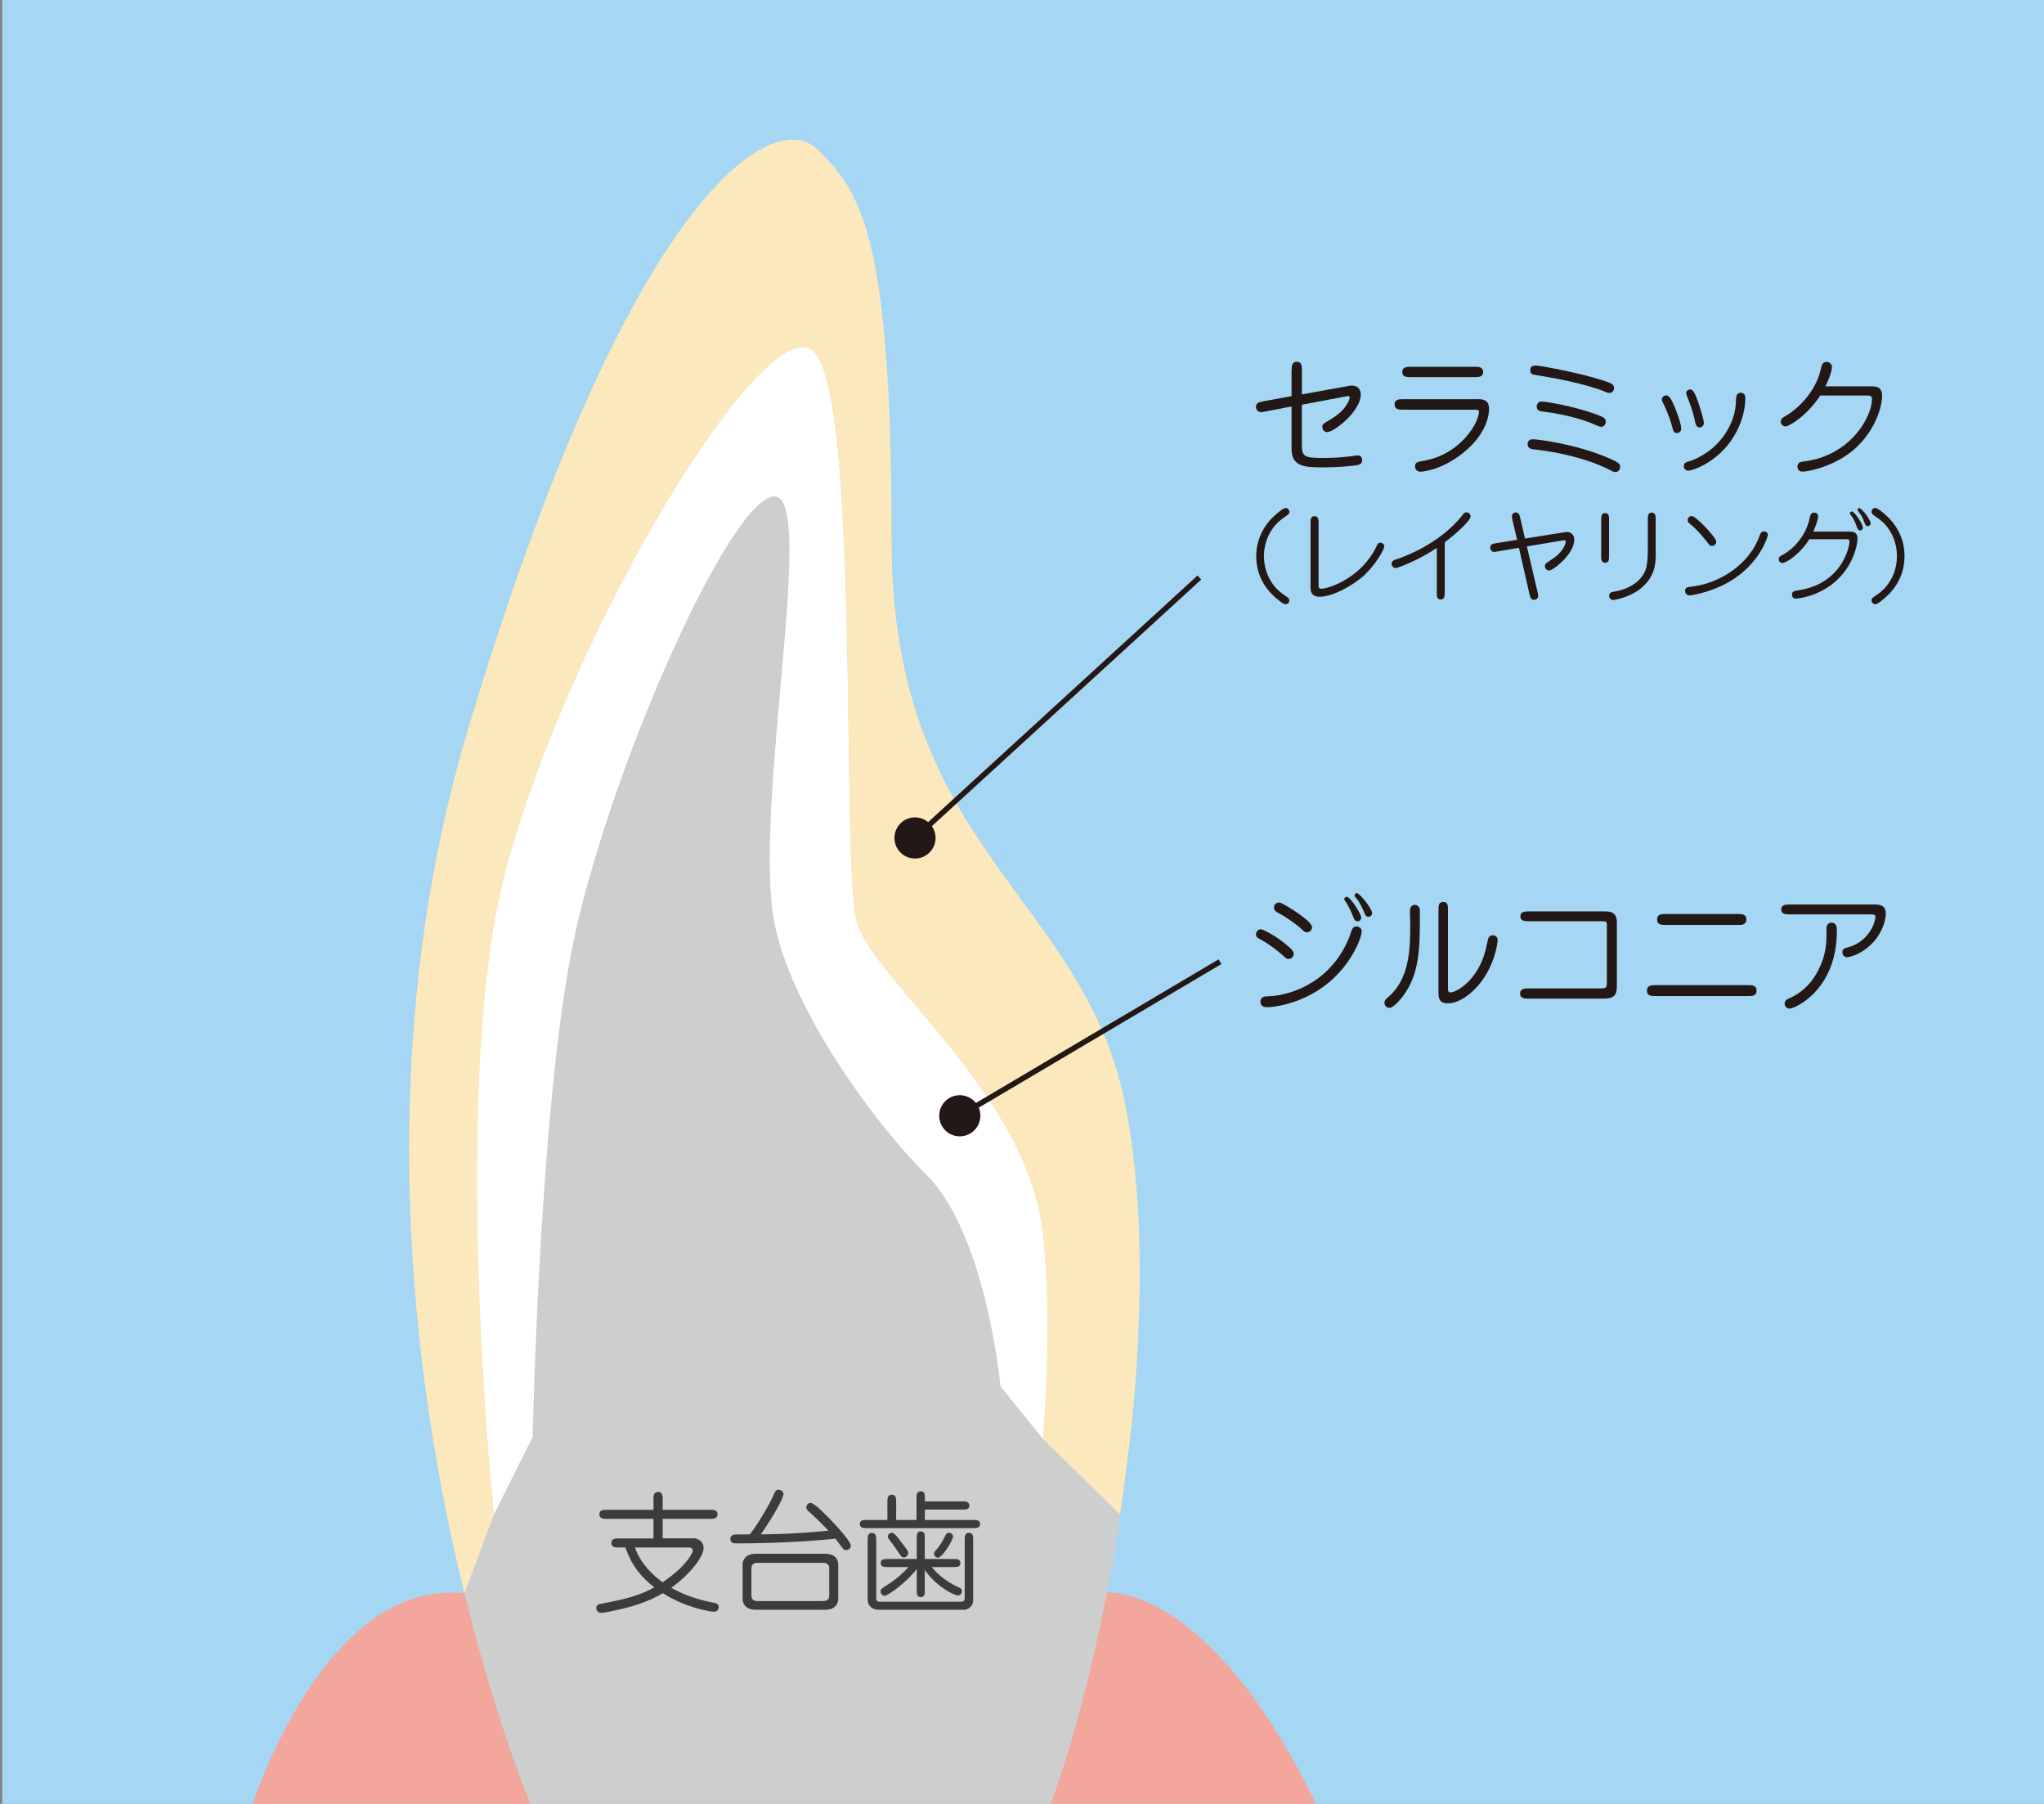 <?xml version="1.0" encoding="utf-8"?>
<!-- Generator: Adobe Illustrator 26.5.0, SVG Export Plug-In . SVG Version: 6.00 Build 0)  -->
<svg version="1.1" id="レイヤー_1" xmlns="http://www.w3.org/2000/svg" xmlns:xlink="http://www.w3.org/1999/xlink" x="0px"
	 y="0px" viewBox="0 0 280.04 247.09" style="enable-background:new 0 0 280.04 247.09;" xml:space="preserve">
<rect x="0" y="0" width="280.04" height="247.09" fill="#808080" stroke="none"/>
<style type="text/css">
	.st0{fill:#A5D7F5;}
	.st1{fill:#231815;}
	.st2{fill:#F3A69B;}
	.st3{fill:#CDCECE;}
	.st4{fill:#FFFFFF;}
	.st5{fill:#FBE9BD;}
	.st6{fill:#3C3C3C;}
	.st7{fill:none;stroke:#231815;stroke-width:0.75;stroke-miterlimit:10;}
</style>
<g>
	<rect x="0.3" class="st0" width="280.04" height="247.09"/>
	<g>
		<g>
			<path class="st1" d="M176.83,129.93c0.36,0.34,0.41,0.56,0.41,0.74c0,0.34-0.27,0.68-0.7,0.68c-0.2,0-0.29-0.04-0.5-0.23
				c-1.06-0.97-2.25-1.85-3.49-2.52c-0.23-0.13-0.47-0.25-0.47-0.63c0-0.32,0.25-0.68,0.65-0.68c0.05,0,0.13,0.02,0.2,0.04
				C173.1,127.37,175.05,128.24,176.83,129.93z M181.42,135.08c-3.35,2.47-6.93,2.88-7.76,2.88c-0.27,0-0.97,0-0.97-0.74
				c0-0.72,0.59-0.74,1.19-0.76c2.25-0.07,8.07-1.37,10.86-7.78c0.4-0.9,0.4-1.78,1.1-1.78c0.34,0,0.72,0.23,0.72,0.68
				C186.55,128.53,185.01,132.43,181.42,135.08z M179.05,127.7c-0.29,0-0.41-0.13-0.77-0.47c-0.63-0.61-2.27-1.73-3.06-2.14
				c-0.47-0.23-0.68-0.41-0.68-0.79c0-0.49,0.43-0.68,0.7-0.68c0.36,0,2.04,1.08,2.47,1.39c0.7,0.49,2.05,1.46,2.05,2
				C179.75,127.46,179.39,127.7,179.05,127.7z M184.21,123.29c-0.02-0.04-0.04-0.07-0.04-0.13c0-0.18,0.16-0.32,0.34-0.32
				c0.49,0,1.98,2.32,1.98,2.86c0,0.32-0.25,0.5-0.5,0.5s-0.4-0.16-0.49-0.38c-0.45-1.17-0.94-2-0.97-2.05
				C184.48,123.7,184.25,123.36,184.21,123.29z M185.64,122.82c-0.04-0.05-0.05-0.13-0.05-0.18c0-0.2,0.14-0.31,0.29-0.31
				c0.4,0,2.11,2.14,2.11,2.75c0,0.27-0.23,0.49-0.5,0.49c-0.34,0-0.45-0.25-0.52-0.43c-0.25-0.61-0.58-1.31-0.97-1.89
				C185.92,123.18,185.69,122.89,185.64,122.82z"/>
			<path class="st1" d="M192.2,136.47c-0.38,0.5-1.3,1.58-1.84,1.58c-0.4,0-0.68-0.31-0.68-0.7c0-0.32,0.13-0.43,0.43-0.7
				c3.1-2.57,3.1-6.91,3.1-10.19c0-0.27-0.04-1.42-0.04-1.66c0-0.14,0-0.85,0.68-0.85c0.27,0,0.68,0.2,0.68,0.79
				C194.54,129.81,194.54,133.37,192.2,136.47z M198.38,135.26c0,0.45,0,0.68,0.38,0.68c0.68,0,3.73-1.57,4.79-5.87
				c0.07-0.27,0.29-1.42,0.4-1.64c0.07-0.16,0.29-0.32,0.56-0.32c0.22,0,0.68,0.11,0.68,0.68c0,0.23-0.36,3.71-2.9,6.46
				c-1.26,1.35-2.68,2.18-3.91,2.18c-1.3,0-1.3-0.83-1.3-1.53V124.6c0-0.47,0-1.06,0.65-1.06c0.65,0,0.65,0.58,0.65,1.06V135.26z"/>
			<path class="st1" d="M219.76,124.84c0.72,0,1.76,0,1.76,1.49v8.59c0,1.15-0.11,1.87-1.82,1.87h-10.25c-0.54,0-1.19,0-1.19-0.7
				s0.65-0.7,1.19-0.7h9.76c0.94,0,0.94-0.14,0.94-0.94v-7.63c0-0.61-0.07-0.63-0.72-0.63h-9.94c-0.52,0-1.19,0-1.19-0.67
				c0-0.68,0.67-0.68,1.19-0.68H219.76z"/>
			<path class="st1" d="M239.47,134.94c0.58,0,1.19,0.02,1.19,0.76s-0.61,0.74-1.19,0.74h-12.64c-0.58,0-1.19,0-1.19-0.74
				s0.61-0.76,1.19-0.76H239.47z M238.05,125.2c0.58,0,1.21,0,1.21,0.74c0,0.76-0.63,0.76-1.21,0.76h-9.81c-0.58,0-1.21,0-1.21-0.76
				c0-0.74,0.63-0.74,1.21-0.74H238.05z"/>
			<path class="st1" d="M256.86,123.9c0.59,0,1.5,0.05,1.5,1.21c0,1.33-0.83,3.57-2.92,5.01c-1.03,0.72-2.04,0.99-2.39,0.99
				c-0.36,0-0.63-0.27-0.63-0.67c0-0.47,0.31-0.56,0.67-0.65c3.02-0.76,3.85-3.57,3.85-4.14c0-0.4-0.11-0.4-1.12-0.4h-10.59
				c-0.52,0-1.19,0-1.19-0.68c0-0.67,0.67-0.67,1.19-0.67H256.86z M251.66,127.52c0,8.1-5.76,10.64-6.48,10.64
				c-0.38,0-0.68-0.32-0.68-0.68c0-0.43,0.32-0.59,0.65-0.74c1.3-0.56,2.83-1.66,3.92-3.76c1.15-2.2,1.17-3.87,1.17-5.28
				c0-0.5-0.02-0.79,0.07-0.94c0.13-0.22,0.34-0.38,0.58-0.38C251.66,126.38,251.66,127.07,251.66,127.52z"/>
		</g>
	</g>
	<g>
		<g>
			<path class="st1" d="M176.97,50.74c0-0.52,0-1.19,0.7-1.19s0.7,0.67,0.7,1.19v3.28l6.28-1.13c0.16-0.04,0.34-0.07,0.59-0.07
				c0.83,0,1.19,0.58,1.19,1.22c0,2.3-3.66,5.15-4.59,5.15c-0.4,0-0.67-0.34-0.67-0.7c0-0.38,0.09-0.43,0.97-0.95
				c0.56-0.34,1.69-1.01,2.32-2.04c0.22-0.34,0.45-0.77,0.45-1.06c0-0.09-0.04-0.2-0.23-0.2c-0.05,0-0.22,0.05-0.34,0.07l-5.98,1.13
				v5.49c0,1.66,0.4,1.8,2.97,1.8c0.97,0,2.21-0.04,3.66-0.22c0.32-0.04,0.83-0.13,1.04-0.13c0.5,0,0.59,0.43,0.59,0.65
				c0,0.49-0.34,0.59-0.54,0.65c-0.49,0.14-2.86,0.34-4.77,0.34c-2.52,0-4.36-0.07-4.36-2.54v-5.8l-3.55,0.68
				c-0.38,0.07-0.5,0.09-0.65,0.09c-0.38,0-0.68-0.34-0.68-0.7c0-0.59,0.47-0.68,1.06-0.79l3.82-0.7V50.74z"/>
			<path class="st1" d="M202.3,54.67c0.74,0,1.71,0,1.71,1.35c0,0.85-0.34,3.42-3.51,5.98c-3.1,2.5-5.74,2.61-5.89,2.61
				c-0.54,0-0.74-0.4-0.74-0.7c0-0.59,0.36-0.65,1.08-0.77c5.35-0.92,7.67-5.42,7.67-6.68c0-0.34-0.09-0.34-0.67-0.34h-9.69
				c-0.54,0-1.19,0-1.19-0.72c0-0.72,0.65-0.72,1.19-0.72H202.3z M202.01,50.24c0.54,0,1.19,0,1.19,0.72c0,0.7-0.65,0.7-1.19,0.7
				h-8.68c-0.56,0-1.21,0-1.21-0.7c0-0.72,0.67-0.72,1.21-0.72H202.01z"/>
			<path class="st1" d="M220.28,62.7c1.57,0.67,1.69,0.86,1.69,1.24c0,0.58-0.43,0.72-0.67,0.72c-0.2,0-0.36-0.09-0.72-0.27
				c-3.33-1.73-7.76-2.56-10.48-2.84c-0.18-0.02-0.81-0.07-0.81-0.72c0-0.52,0.43-0.63,0.56-0.65
				C210.4,60.09,215.96,60.84,220.28,62.7z M219.61,52.11c1.17,0.38,1.53,0.54,1.53,1.04c0,0.4-0.29,0.68-0.63,0.68
				c-0.16,0-0.45-0.11-0.52-0.14c-3.01-1.24-7.63-2-9.69-2.34c-0.25-0.04-0.65-0.11-0.65-0.63c0-0.65,0.5-0.65,0.9-0.65
				C210.85,50.08,216.14,50.98,219.61,52.11z M218.59,56.72c1.15,0.43,1.41,0.58,1.41,1.04c0,0.45-0.32,0.7-0.65,0.7
				c-0.16,0-0.29-0.05-0.67-0.22c-2.07-0.95-5.02-1.6-7.35-1.87c-0.29-0.04-0.79-0.09-0.79-0.68c0-0.38,0.27-0.65,0.52-0.68
				C211.6,54.92,215.74,55.68,218.59,56.72z"/>
			<path class="st1" d="M227.68,54.72c0-0.32,0.29-0.56,0.59-0.56c0.49,0,0.86,0.85,1.13,1.49c0.34,0.79,0.94,2.43,0.94,3.06
				c0,0.43-0.34,0.61-0.59,0.61c-0.43,0-0.49-0.2-0.7-1.04c-0.27-1.06-0.9-2.48-0.99-2.65C227.77,55.08,227.68,54.92,227.68,54.72z
				 M238.51,53.8c0.5,0,0.61,0.43,0.61,0.7c0,2.11-0.83,4.34-2.09,6.05c-2.2,2.97-5.19,3.92-5.71,3.92c-0.41,0-0.63-0.32-0.63-0.61
				c0-0.47,0.25-0.54,1.04-0.77c0.43-0.13,2.2-0.92,3.47-2.25c2.38-2.45,2.63-4.99,2.63-5.87C237.85,54.43,237.85,53.8,238.51,53.8z
				 M231.01,53.89c0-0.11,0.09-0.54,0.52-0.54c0.31,0,0.58,0,1.37,2.45c0.13,0.41,0.54,1.76,0.54,2.12c0,0.47-0.36,0.63-0.58,0.63
				c-0.43,0-0.52-0.4-0.56-0.52c-0.25-1.12-0.49-2.07-0.88-3.03C231.35,54.85,231.01,53.98,231.01,53.89z"/>
			<path class="st1" d="M256.46,52.92c0.56,0,1.4,0.05,1.4,1.33c0,1.55-1.21,6.12-5.8,8.68c-2.77,1.53-4.99,1.67-5.08,1.67
				c-0.65,0-0.72-0.52-0.72-0.68c0-0.61,0.5-0.67,0.79-0.7c6.43-0.74,9.42-6.09,9.42-8.57c0-0.43-0.23-0.47-0.76-0.47h-6.32
				c-1.87,2.83-4.3,4.23-4.74,4.23c-0.31,0-0.67-0.22-0.67-0.67c0-0.34,0.2-0.5,0.56-0.7c1.53-0.86,4.16-3.15,4.92-6.46
				c0.14-0.59,0.23-1.01,0.79-1.01c0.4,0,0.74,0.31,0.74,0.68c0,0.68-0.54,1.93-0.88,2.67H256.46z"/>
			<path class="st1" d="M174.68,70.58c0.35-0.32,1.12-0.99,1.47-0.99c0.24,0,0.5,0.2,0.5,0.52c0,0.17-0.07,0.31-0.27,0.45
				c-0.69,0.49-0.77,0.53-0.95,0.69c-1.44,1.18-2.26,3-2.26,4.93c0,1.3,0.36,2.48,0.95,3.43c0.56,0.92,1.22,1.48,1.9,1.95
				c0.55,0.38,0.62,0.42,0.62,0.69c0,0.31-0.25,0.52-0.52,0.52c-0.2,0-0.39-0.13-0.76-0.41c-0.83-0.64-3.25-2.54-3.25-6.18
				C172.13,73.48,173.51,71.6,174.68,70.58z"/>
			<path class="st1" d="M180.65,79.97c0,0.49,0.01,0.67,0.38,0.67c1.08,0,5.5-1.53,7.52-5.73c0.21-0.43,0.27-0.57,0.57-0.57
				c0.29,0,0.53,0.21,0.53,0.48c0,0.46-1.23,2.66-2.98,4.19c-1.37,1.18-4.05,2.73-5.87,2.73c-1.22,0-1.25-0.87-1.25-1.34v-8.77
				c0-0.42,0-0.92,0.55-0.92c0.55,0,0.55,0.5,0.55,0.92V79.97z"/>
			<path class="st1" d="M197.93,81.2c0,0.42,0,0.92-0.55,0.92c-0.53,0-0.53-0.5-0.53-0.92v-6.15c-2.42,1.64-5.29,2.76-5.66,2.76
				c-0.25,0-0.53-0.24-0.53-0.57c0-0.41,0.34-0.53,0.57-0.6c0.5-0.15,5.8-1.89,9.08-6.01c0.28-0.36,0.35-0.45,0.62-0.45
				c0.31,0,0.55,0.27,0.55,0.57c0,0.52-1.82,2.24-3.54,3.53V81.2z"/>
			<path class="st1" d="M207.22,71.24c-0.03-0.14-0.08-0.31-0.08-0.52c0-0.28,0.22-0.52,0.52-0.52c0.43,0,0.53,0.34,0.63,0.78
				l0.64,2.79l5.42-0.87c0.1-0.01,0.25-0.03,0.36-0.03c0.53,0,0.97,0.42,0.97,1.04c0,2.02-2.93,4.24-3.43,4.24
				c-0.38,0-0.59-0.31-0.59-0.62c0-0.28,0.07-0.34,0.8-0.81c0.69-0.43,1.54-1.11,1.92-2.04c0.06-0.14,0.13-0.27,0.13-0.46
				c0-0.14-0.06-0.22-0.18-0.22c-0.1,0-0.22,0.03-0.32,0.04l-4.82,0.81l1.47,6.26c0.04,0.21,0.08,0.35,0.08,0.52
				c0,0.29-0.24,0.53-0.57,0.53c-0.45,0-0.52-0.34-0.63-0.8l-1.44-6.33l-2.91,0.5c-0.2,0.03-0.35,0.07-0.49,0.07
				c-0.29,0-0.53-0.27-0.53-0.6c0-0.48,0.38-0.53,0.84-0.6l2.84-0.46L207.22,71.24z"/>
			<path class="st1" d="M220.45,76.17c0,0.41,0,0.92-0.53,0.92c-0.55,0-0.55-0.52-0.55-0.92V71.2c0-0.41,0-0.92,0.55-0.92
				c0.53,0,0.53,0.52,0.53,0.92V76.17z M226.85,75.74c0,1.5-0.11,3.36-2.19,4.97c-1.42,1.11-3.43,1.48-3.63,1.48
				c-0.31,0-0.56-0.22-0.56-0.59c0-0.45,0.34-0.5,0.74-0.57c1.67-0.28,3.18-1.06,3.98-2.42c0.27-0.46,0.57-1.13,0.57-3.31v-4.16
				c0-0.41,0-0.92,0.53-0.92s0.55,0.52,0.55,0.92V75.74z"/>
			<path class="st1" d="M237.82,79.11c-2.79,1.96-6.02,2.44-6.33,2.44c-0.49,0-0.62-0.35-0.62-0.59c0-0.49,0.24-0.53,0.97-0.62
				c3.91-0.46,7.9-3.15,9.23-6.95c0.11-0.32,0.21-0.6,0.62-0.6c0.18,0,0.52,0.1,0.52,0.5C242.2,73.41,241.34,76.65,237.82,79.11z
				 M234.55,74.78c-0.25,0-0.27-0.01-0.71-0.59c-0.66-0.83-1.42-1.71-2.16-2.31c-0.32-0.27-0.46-0.36-0.46-0.64
				c0-0.24,0.18-0.55,0.56-0.55c0.57,0,3.24,2.84,3.35,3.43C235.18,74.47,234.89,74.78,234.55,74.78z"/>
			<path class="st1" d="M253.41,72.82c0.41,0,1.08,0,1.08,0.97c0,0.9-0.74,4.85-4.68,7.02c-1.86,1.04-3.68,1.19-3.77,1.19
				c-0.32,0-0.53-0.21-0.53-0.53c0-0.48,0.34-0.53,0.74-0.59c1.26-0.2,3.45-0.63,5.25-2.63c1.53-1.68,1.89-3.66,1.89-4.05
				c0-0.34-0.15-0.34-0.53-0.34h-4.97c-1.22,1.95-3.11,3.26-3.7,3.26c-0.32,0-0.49-0.27-0.49-0.53c0-0.31,0.18-0.41,0.56-0.6
				c1.26-0.66,3.14-2.45,3.68-5.03c0.07-0.36,0.15-0.74,0.62-0.74c0.18,0,0.53,0.1,0.53,0.5c0,0.55-0.39,1.47-0.67,2.1H253.41z
				 M253.44,70.33c0-0.14,0.11-0.27,0.27-0.27c0.36,0,1.51,1.71,1.51,2.21c0,0.28-0.24,0.39-0.39,0.39c-0.25,0-0.36-0.28-0.42-0.45
				c-0.21-0.56-0.38-1.04-0.7-1.47C253.68,70.71,253.44,70.38,253.44,70.33z M254.49,69.85c0-0.15,0.13-0.25,0.25-0.25
				c0.34,0,1.55,1.61,1.55,2.09c0,0.22-0.18,0.38-0.39,0.38c-0.27,0-0.35-0.2-0.42-0.39c-0.24-0.63-0.38-0.99-0.73-1.43
				C254.66,70.12,254.49,69.91,254.49,69.85z"/>
			<path class="st1" d="M257.69,82.35c-0.36,0.28-0.56,0.41-0.76,0.41c-0.27,0-0.52-0.21-0.52-0.52c0-0.27,0.07-0.31,0.62-0.69
				c0.69-0.46,1.34-1.02,1.91-1.95c0.59-0.95,0.95-2.13,0.95-3.43c0-1.93-0.81-3.75-2.26-4.93c-0.18-0.15-0.27-0.2-0.95-0.69
				c-0.2-0.14-0.27-0.28-0.27-0.45c0-0.32,0.27-0.52,0.5-0.52c0.35,0,1.12,0.67,1.47,0.99c1.16,1.02,2.55,2.9,2.55,5.59
				C260.94,79.81,258.52,81.7,257.69,82.35z"/>
		</g>
	</g>
	<path class="st2" d="M34.63,247.09c0,0,9.8-30.88,29-28.85c19.2,2.03,88.04-0.1,88.04-0.1s13.98-1.27,28.61,28.95H34.63z"/>
	<g>
		<path class="st3" d="M154.06,150.82c-5.85-28.19-31.91-34.57-31.91-76.74s-4.26-47.72-10.11-53.57
			c-5.85-5.85-25.53,4.79-47.87,79.25c-11.91,39.7-8.7,78.94-3.11,106.94c0.82,4.1,1.69,7.96,2.57,11.54
			c4.39,17.84,9.05,28.85,9.05,28.85h71.27c3.36-9.02,6.54-21.51,8.82-35.06c1.08-6.46,1.96-13.16,2.55-19.85
			C156.63,177.34,156.5,162.59,154.06,150.82z"/>
		<g>
			<path class="st4" d="M142.89,168.9c-2.13-19.15-23.4-34.75-25.53-42.73c-2.13-7.98,0.53-71.63-5.85-78.01
				c-6.38-6.38-32.98,37.23-42.02,70.2c-8.07,29.42-4.26,80.38-1.8,89.03l5.29-10.55c0,0,0.97-47.6,5.91-69.38
				C84.32,103.48,100.26,68,106.1,68c5.88,0-3,42.74,0,58.41c2.1,10.97,12.59,26.27,20.83,34.51c8.24,8.24,10.14,28.98,10.14,28.98
				l5.82,7.19C143.33,192.79,144.23,180.97,142.89,168.9z"/>
			<path class="st5" d="M154.06,150.82c-5.85-28.19-31.91-34.57-31.91-76.74s-4.26-47.72-10.11-53.57
				c-5.85-5.85-25.53,4.79-47.87,79.25c-11.91,39.7-8.7,78.94-3.11,106.94c0.82,4.1,1.69,7.96,2.57,11.54l4.06-10.83
				c0,0-6.27-59.61,1.8-89.03c9.05-32.98,35.64-76.58,42.02-70.2c6.38,6.38,3.72,70.03,5.85,78.01c2.13,7.98,23.4,23.58,25.53,42.73
				c1.34,12.07,0,28.19,0,28.19l10.55,10.31c0,0,1.3-8.54,1.88-15.22C156.63,177.34,156.5,162.59,154.06,150.82z"/>
		</g>
	</g>
	<g>
		<g>
			<path class="st6" d="M89.53,210.72v-2.67h-6.37c-0.47,0-1.04,0-1.04-0.63c0-0.61,0.58-0.61,1.04-0.61h6.37v-1.39
				c0-0.49,0-1.06,0.63-1.06s0.63,0.59,0.63,1.06v1.39h6.48c0.47,0,1.03,0,1.03,0.61c0,0.63-0.58,0.63-1.03,0.63h-6.48v2.67h4.39
				c0.18,0,1.22,0.25,1.22,1.33c0,1.1-1.69,3.46-4.43,5.44c2.38,1.37,4.84,1.87,5.92,2.07c0.18,0.04,0.58,0.11,0.58,0.58
				c0,0.09-0.04,0.63-0.68,0.63c-0.52,0-3.94-0.58-6.97-2.54c-0.54,0.32-2.34,1.33-5.08,2.02c-0.18,0.05-2.77,0.67-3.33,0.67
				c-0.58,0-0.72-0.43-0.72-0.65c0-0.47,0.41-0.56,0.65-0.59c3.57-0.67,5.31-1.15,7.31-2.25c-1.71-1.31-3.08-2.88-3.96-5.46h-0.9
				c-0.47,0-1.03,0-1.03-0.63c0-0.61,0.56-0.61,1.03-0.61H89.53z M86.99,211.97c0.79,2.3,2.56,3.87,3.8,4.77
				c1.44-0.99,2.49-1.91,3.28-2.88c0.31-0.36,0.85-1.19,0.85-1.46c0-0.22-0.2-0.43-0.47-0.43H86.99z"/>
			<path class="st6" d="M105.84,205.09c0.41-0.92,0.47-1.03,0.85-1.03c0.36,0,0.65,0.29,0.65,0.59c0,0.59-1.39,3.03-3.1,5.53
				c3.12-0.04,5.78-0.16,9.27-0.52c-0.43-0.45-1.96-2-2.52-2.45c-0.31-0.27-0.52-0.43-0.52-0.72c0-0.38,0.31-0.63,0.59-0.63
				c0.54,0,2.47,2.02,3.15,2.75c0.65,0.7,2.36,2.56,2.36,3.11c0,0.23-0.2,0.61-0.65,0.61c-0.22,0-0.34-0.07-0.5-0.29
				c-0.14-0.18-0.81-1.08-0.96-1.28c-0.94,0.11-6.36,0.65-13.63,0.65c-0.18,0-0.77,0-0.77-0.61c0-0.18,0.09-0.59,0.72-0.61
				c0.16,0,1.64-0.02,1.96-0.02C104,208.54,105.42,206.02,105.84,205.09z M113.06,212.83c1.73,0,1.78,1.28,1.78,1.44v4.79
				c0,0.2-0.09,1.44-1.78,1.44h-9.52c-1.73,0-1.8-1.28-1.8-1.44v-4.79c0-0.2,0.09-1.44,1.8-1.44H113.06z M103.87,214.07
				c-0.29,0-0.92,0-0.92,0.74v3.76c0,0.74,0.63,0.74,0.92,0.74h8.8c0.29,0,0.94,0,0.94-0.74v-3.76c0-0.74-0.65-0.74-0.94-0.74
				H103.87z"/>
			<path class="st6" d="M121.58,208.2v-2.45c0-0.45,0-1.01,0.61-1.01c0.59,0,0.59,0.56,0.59,1.01v2.45h2.79v-2.99
				c0-0.43,0-0.94,0.58-0.94c0.56,0,0.56,0.52,0.56,0.94v0.45h5.15c0.43,0,0.94,0,0.94,0.58c0,0.54-0.52,0.54-0.94,0.54h-5.15v1.42
				h6.63c0.43,0,0.94,0,0.94,0.56c0,0.56-0.52,0.56-0.94,0.56h-14.6c-0.41,0-0.94,0-0.94-0.56c0-0.56,0.52-0.56,0.94-0.56H121.58z
				 M120.05,218.9c0,0.5,0.32,0.5,0.56,0.5h11.04c0.5,0,0.52-0.27,0.52-0.65v-7.83c0-0.41,0-0.96,0.58-0.96s0.58,0.52,0.58,0.96
				v8.25c0,0.97-0.79,1.33-1.26,1.33h-11.78c-0.54,0-1.42-0.34-1.42-1.46v-8.1c0-0.41,0-0.97,0.59-0.97c0.58,0,0.59,0.54,0.59,0.97
				V218.9z M126.7,217.85c0,0.4,0,0.92-0.54,0.92c-0.56,0-0.56-0.5-0.56-0.92v-2.95c-1.44,1.93-4,3.69-4.39,3.69
				c-0.25,0-0.56-0.23-0.56-0.59c0-0.32,0.02-0.34,0.97-0.94c0.65-0.4,1.93-1.35,2.84-2.41h-2.88c-0.41,0-0.92,0-0.92-0.54
				c0-0.56,0.49-0.56,0.92-0.56h4.02v-2.86c0-0.4,0-0.92,0.54-0.92c0.56,0,0.56,0.5,0.56,0.92v2.86h3.98c0.4,0,0.9,0,0.9,0.56
				c0,0.54-0.49,0.54-0.9,0.54h-3.02c0.88,1.13,2.21,2.09,3.38,2.63c0.61,0.27,0.74,0.32,0.74,0.67c0,0.36-0.27,0.59-0.52,0.59
				c-0.58,0-3.02-1.26-4.56-3.49V217.85z M123.82,213.33c-0.27,0-0.32-0.09-0.81-0.81c-0.4-0.61-0.97-1.35-1.13-1.57
				c-0.2-0.25-0.25-0.31-0.25-0.43c0-0.29,0.22-0.56,0.56-0.56c0.23,0,0.47,0.22,0.87,0.72c1.22,1.6,1.37,1.76,1.37,2.07
				C124.41,213.01,124.2,213.33,123.82,213.33z M130.57,210.44c0,0.56-1.46,2.92-2.07,2.92c-0.29,0-0.54-0.23-0.54-0.54
				c0-0.16,0.04-0.22,0.4-0.63c0.63-0.77,0.83-1.19,1.17-1.89c0.11-0.23,0.25-0.34,0.49-0.34c0.09,0,0.16,0.02,0.22,0.04
				C130.35,210.04,130.57,210.2,130.57,210.44z"/>
		</g>
	</g>
	<g>
		<g>
			<line class="st7" x1="131.37" y1="152.9" x2="167.15" y2="131.73"/>
			<g>
				<path class="st1" d="M132.93,155.26c-1.34,0.79-3.07,0.35-3.86-0.99c-0.79-1.34-0.35-3.07,0.99-3.86
					c1.34-0.79,3.07-0.35,3.86,0.99C134.72,152.74,134.27,154.46,132.93,155.26z"/>
			</g>
		</g>
	</g>
	<g>
		<g>
			<line class="st7" x1="125.25" y1="114.87" x2="164.32" y2="79.11"/>
			<g>
				<path class="st1" d="M127.26,116.86c-1.15,1.05-2.93,0.97-3.98-0.18s-0.97-2.93,0.18-3.98c1.15-1.05,2.93-0.97,3.98,0.18
					S128.41,115.8,127.26,116.86z"/>
			</g>
		</g>
	</g>
</g>
</svg>
